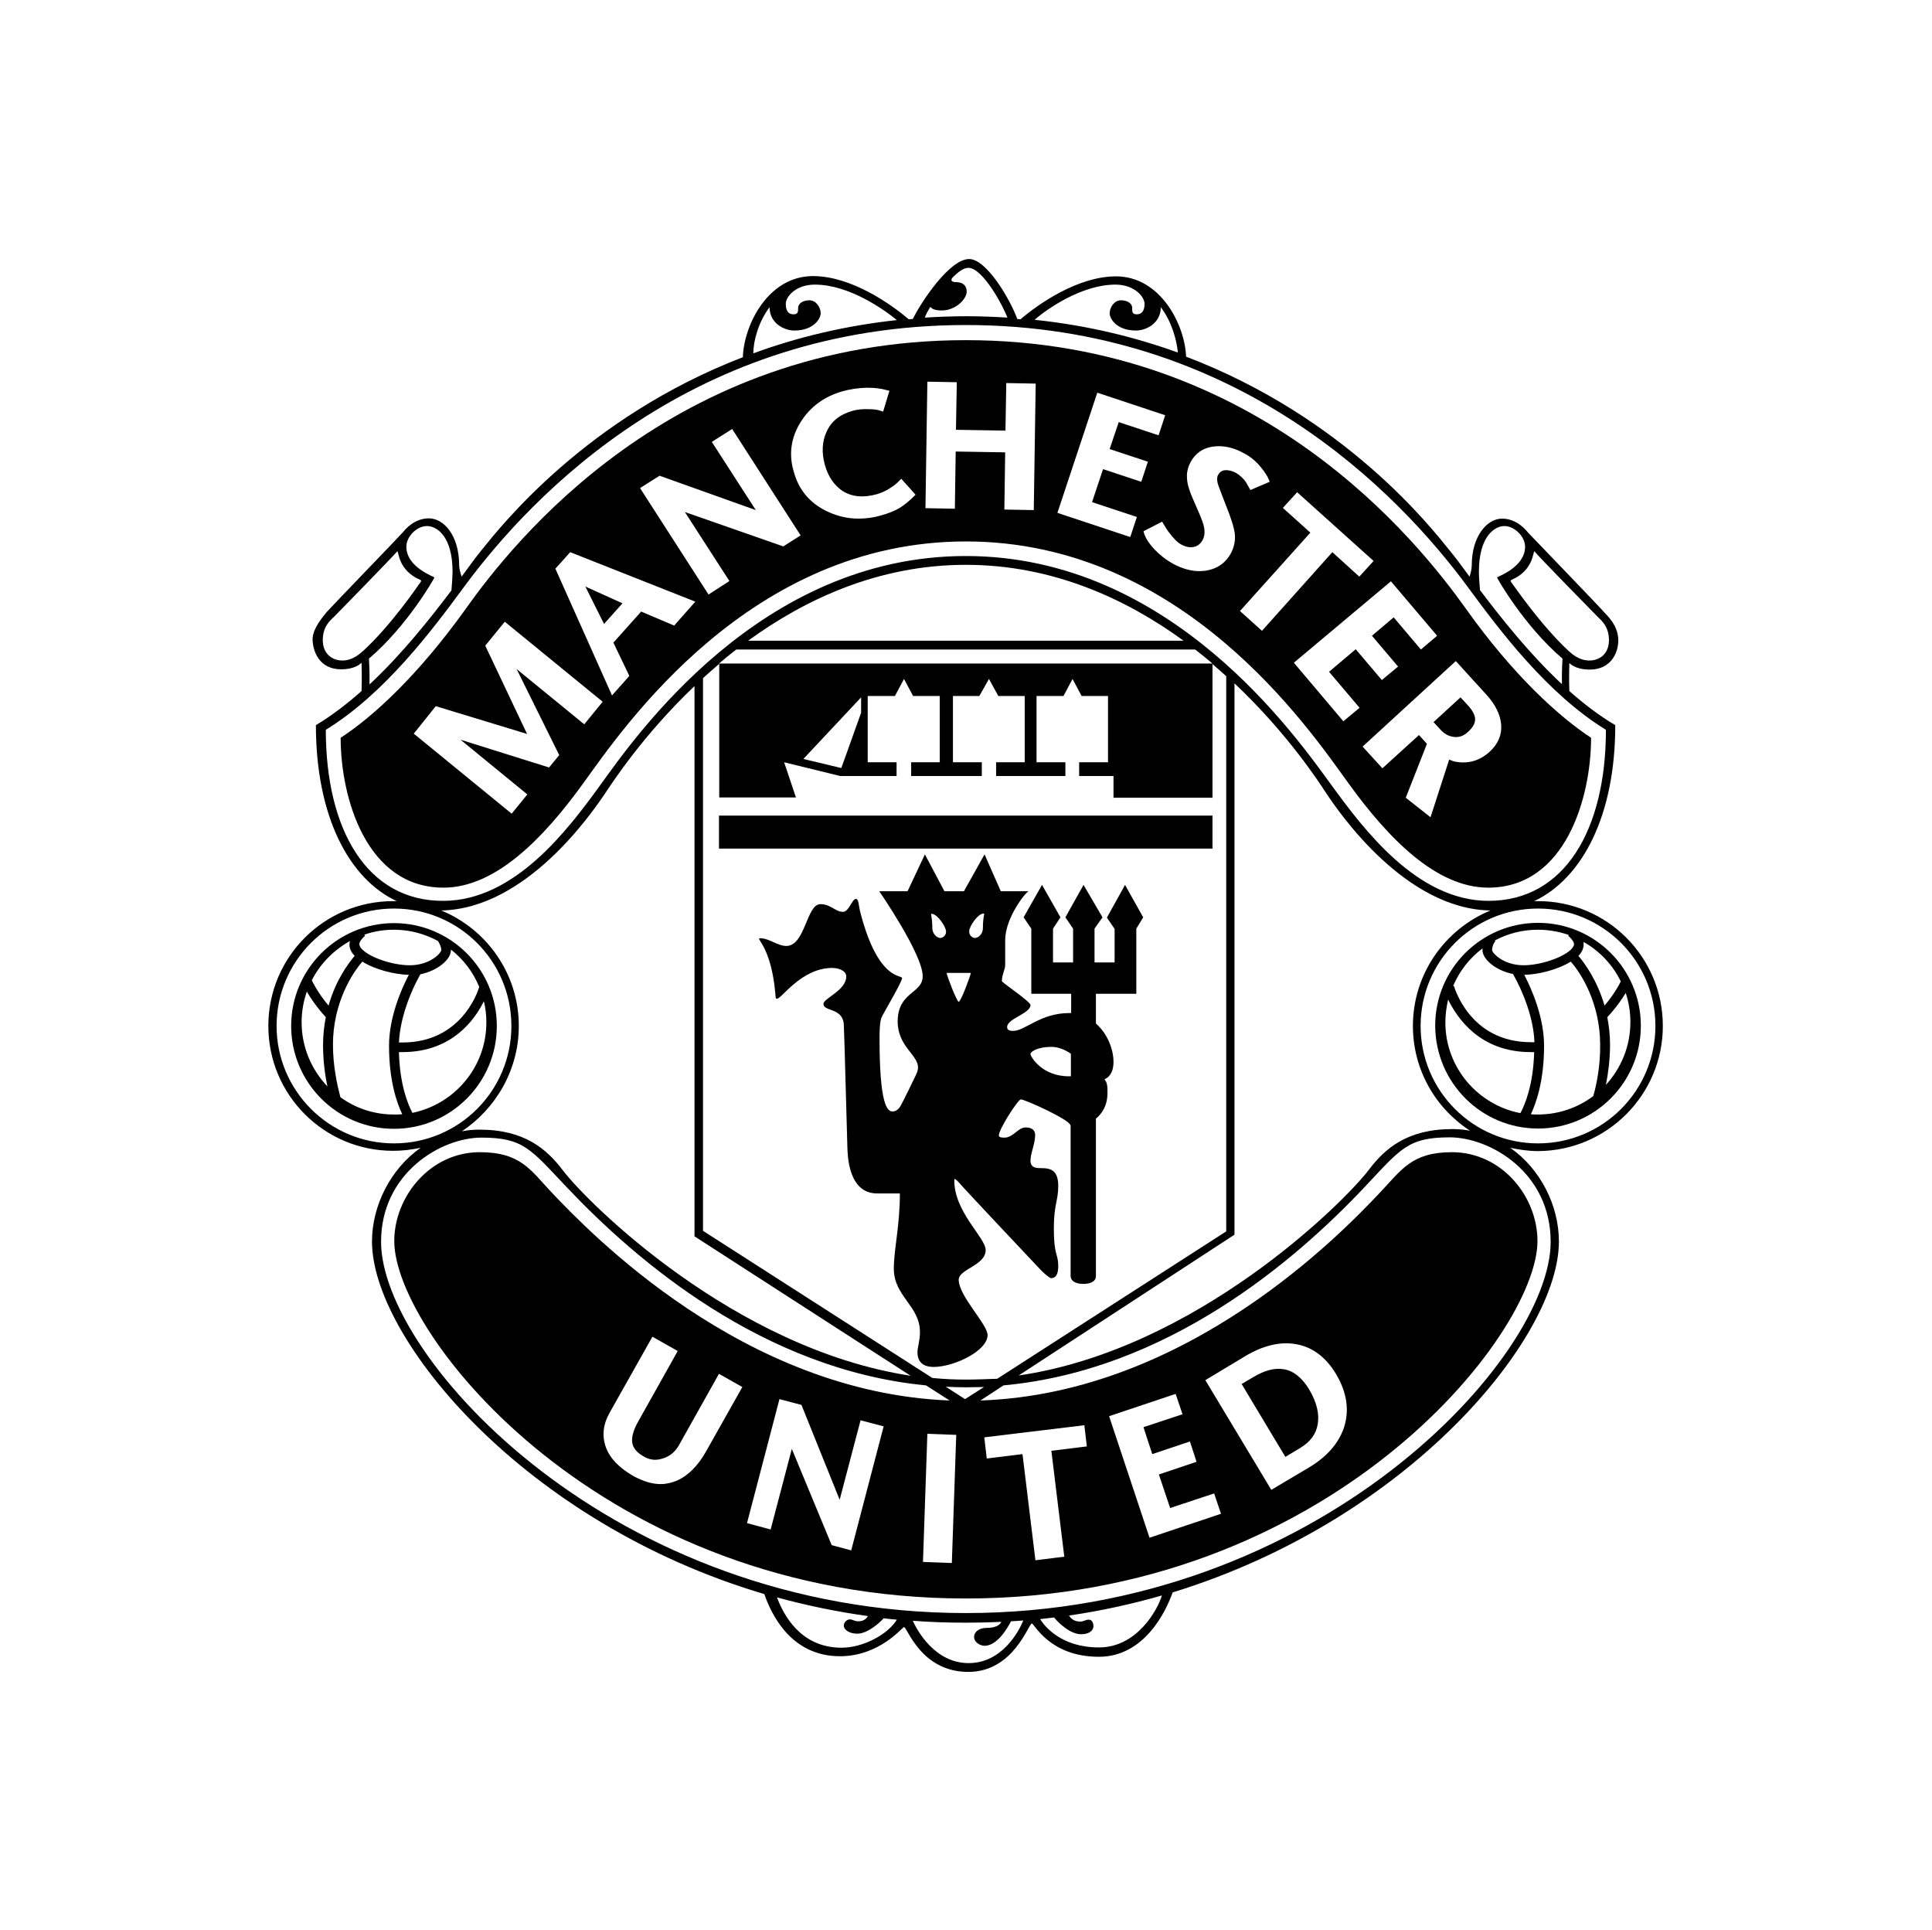 <?xml version="1.0" encoding="utf-8"?>
<!-- Generator: Adobe Illustrator 27.8.0, SVG Export Plug-In . SVG Version: 6.00 Build 0)  -->
<svg version="1.0" id="Capa_2" xmlns="http://www.w3.org/2000/svg" xmlns:xlink="http://www.w3.org/1999/xlink" x="0px" y="0px"
	 viewBox="0 0 702.7 701.9" style="enable-background:new 0 0 702.7 701.9;" xml:space="preserve">
<g>
	<path d="M473,526.5c3.6-2.2,5.7-5,6.3-8.7c0.6-3.7-0.4-7.8-3-12.3c-2.7-4.5-5.9-7.1-9.6-7.6c-3.2-0.5-6.8,0.5-10.7,2.8l-4.4,2.6
		l15.9,26.5L473,526.5z"/>
	<path d="M604.8,373.1c0-25.1-20.3-45.4-45.4-45.4c-0.5,0-0.9,0-1.4,0c17.4-8.2,29.5-30.9,29.5-64c-5.8-3.4-11.4-7.7-16.7-12.4
		c-0.2-4.1,0-10.2,0-10.2s2,2.4,7.4,2.4c7.8,0,10.4-6.2,10.4-10.6c0-5.7-4.3-9.2-5.1-10.2c-0.8-1.1-26.7-27.9-27.7-29
		c-0.9-1.1-4.2-5.1-9.5-5.1c-5.3,0-11,6.2-11,17c0,1.1-0.3,2.6-0.8,4.1c-2.9-4-5.4-7.3-7.3-9.6c-6.7-8.3-38-48.4-95.8-70.4
		c-0.4-11.4-9.2-29.2-25.5-29.2c-13.9,0-28.3,10.1-34.7,15.6c-0.4,0-0.8-0.1-1.2-0.1c-2.6-7.2-11.2-21.8-17.5-21.8
		c-7.1,0-17.4,15.5-20.5,21.8c-0.5,0-1,0.1-1.5,0.1c-6.3-5.4-20.8-15.7-34.8-15.7c-16.5,0-25.2,18.1-25.5,29.5
		c-57.2,22-88.3,61.8-95,70.1c-1.9,2.3-4.4,5.7-7.3,9.7c-0.5-1.5-0.9-3-0.9-4.2c0-10.8-5.6-17-11-17c-5.3,0-8.6,4-9.5,5.1
		c-0.9,1.1-26.9,28-27.7,29c-0.8,1.1-5.3,5.9-5.1,10.2c0.2,4.4,2.6,10.6,10.4,10.6c5.4,0,7.4-2.4,7.4-2.4s0.2,6.2,0,10.3
		c-5.3,4.7-10.9,9-16.6,12.4c0,33.1,12,55.9,29.4,64c-0.4,0-0.8,0-1.3,0c-25.1,0-45.4,20.3-45.4,45.4c0,25.1,20.3,45.4,45.4,45.4
		c3.4,0,6.7-0.4,10-1.1c-11,7.7-17.7,21.1-17.7,34.1c0,35.1,55.2,102.3,142.7,128.2c2.5,7.2,9.6,22.6,27.5,22.6
		c14.5,0,22.7-10.6,23.3-10.6c1.2,0,6.1,16.3,23.4,16.3c16.5,0,21.9-17.6,23.1-17.6c0.9,0,6.4,12.1,24.4,12.1
		c16.5,0,24.4-16.5,26.8-23.4C512.9,552.5,567,486.2,567,451.5c0-13.1-6.7-26.4-17.7-34.1c3.3,0.7,6.7,1.2,10.1,1.2
		C584.5,418.5,604.8,398.1,604.8,373.1z M602.1,373.1c0,23.6-19.1,42.7-42.7,42.7c-23.6,0-42.7-19.1-42.7-42.7
		c0-23.6,19.1-42.7,42.7-42.7C583,330.4,602.1,349.5,602.1,373.1z M558.1,200.5c1.7,2.1,21.4,22.2,22.9,23.7
		c1.5,1.5,4.2,3.6,4.2,8.6c0,4.9-3.3,7.4-7.1,7.4c-3.7,0-6.3-2.3-7.7-3.6c-10-9.3-19.7-23.5-20.1-24c-0.4-0.6-1.3-1.4-0.6-1.7
		C557.9,207.4,557.5,200.5,558.1,200.5z M547.2,191.3c3.7,0,7.5,3.9,7.5,7.5c0,7.6-10.2,10.9-10.2,11.2c0,0.3,10,17.8,23.8,29.5
		c0,0-0.3,5-0.2,9.3c-11.8-11-22-23.9-29.8-34.2c-0.2-2.1-0.4-5.2-0.4-6.7C537.9,195.2,543.5,191.3,547.2,191.3z M405.7,103.5
		c7,0,10.6,4.5,10.6,7c0,2.6-1.1,3.8-2.8,3.8c-1.8,0-1.7-1-1.7-2.4c0-1.4-1.6-2.7-4.1-2.7c-2.5,0-4.1,2.7-4.1,4.7
		c0,2,2.5,6.3,9.6,6.3c3.5,0,9-2.5,9-8.5v0c4,5.3,5.8,12,6.2,16.5c-15.5-5.6-32.9-9.9-52.1-11.9
		C380.6,112.5,393.4,103.5,405.7,103.5z M338.4,111.6c0.5,0.6,1.3,1.3,4.2,1.3c5,0,9-4.2,9-6.8c0-2.6-1.8-3.5-3.8-3.5
		c-2,0-2.1-0.9-1.2-1.8c2-2,3.9-3.4,5.6-3.4c5.4,0,13,14.6,14.2,18.1c-4.9-0.3-9.8-0.5-14.9-0.5c-5.2,0-10.2,0.2-15.1,0.5
		C336.6,114.7,337.3,113.3,338.4,111.6z M279.9,111.7c0,6,5.5,8.5,9,8.5c7,0,9.6-4.3,9.6-6.3c0-2-1.6-4.7-4.1-4.7
		c-2.5,0-4.1,1.3-4.1,2.7c0,1.4,0,2.4-1.7,2.4c-1.8,0-2.8-1.2-2.8-3.8c0-2.6,3.6-7,10.6-7c12.4,0,25.2,9.1,29.8,12.9
		c-19.3,2.1-36.7,6.4-52.2,12.1C274,124,275.8,117.2,279.9,111.7z M155.3,191.3c3.7,0,9.3,3.9,9.3,16.6c0,1.4-0.2,4.7-0.4,6.8
		c-7.8,10.3-18,23.2-29.8,34.2c0.1-4.4-0.2-9.4-0.2-9.4c13.8-11.7,23.8-29.2,23.8-29.5c0-0.3-10.2-3.6-10.2-11.2
		C147.8,195.1,151.6,191.3,155.3,191.3z M124.5,240.2c-3.7,0-7.1-2.5-7.1-7.4c0-5,2.7-7.2,4.2-8.6c1.5-1.5,21.1-21.6,22.9-23.7
		c0.6,0,0.2,6.9,8.4,10.4c0.7,0.3-0.2,1.1-0.6,1.7c-0.4,0.6-10.1,14.8-20.1,24C130.7,237.9,128.2,240.2,124.5,240.2z M118.5,265.4
		c21.5-13.2,38.8-36.4,50-51.6c25.5-34.7,84.2-95.6,182.8-95.6c98.6,0,157.3,60.9,182.8,95.6c11.2,15.2,28.5,38.4,50,51.6
		c0,36.3-15,62.2-42.7,62.2c-26,0-45.4-26.1-56.7-41.5c-13.1-17.9-58.5-83.9-133.4-83.9c-75,0-120.4,65.9-133.4,83.9
		c-11.3,15.5-30.7,41.5-56.7,41.5C133.5,327.7,118.5,301.8,118.5,265.4z M351,508.8l-7-4.5c2.4,0.1,4.8,0.2,7.3,0.2
		c2.2,0,4.4-0.1,6.6-0.1L351,508.8z M351.3,501.7c-4.1,0-8.2-0.2-12.2-0.6l-83.4-53.5v-201c1.9-1.7,3.9-3.5,5.9-5.2v48.6h1.5h26.4
		l-4.3-12.8l20.4,5h20.5v-5h-10.5v-24.1h9.9l3.3-6.2l3.3,6.2h9.7v24.1h-10.4v5h25.7v-5h-10.5v-24.1h9.6l3.5-6.2l3.4,6.2h9.6v24.1
		h-10.4v5h25.2v-5h-10.5v-24.1h9.8l3.3-6.2l3.3,6.2h9.6v24.1h-10.5v5H405v7.9h36v-48.6c1.7,1.5,3.4,2.9,5,4.4v201.9l-83.3,53.6
		C359,501.5,355.2,501.7,351.3,501.7z M434.7,236.2c2.2,1.7,4.3,3.4,6.3,5.1H261.5c2-1.7,4.1-3.4,6.3-5.1H434.7z M272.1,233
		c20.9-15.2,47.6-27.6,79.2-27.6c31.6,0,58.3,12.4,79.2,27.6H272.1z M313.2,253.6v5.6l-7.2,20.1l-13.8-3.3L313.2,253.6z
		 M100.6,373.1c0-23.6,19.1-42.7,42.7-42.7c23.6,0,42.7,19.1,42.7,42.7c0,23.6-19.1,42.7-42.7,42.7
		C119.7,415.8,100.6,396.6,100.6,373.1z M188.7,373.1c0-19-11.7-35.2-28.2-42c30.9-0.6,54.7-35.3,59.8-42.9
		c2.3-3.4,13.5-20.8,32.3-38.7v200.1l78.6,50.7c-64.2-9.8-117.4-62.8-126.4-74.6c-5.9-7.8-14-14.9-30.4-14.9c-2.2,0-4.3,0.2-6.4,0.6
		C180.4,403.1,188.7,389,188.7,373.1z M306.1,599.2c-15.2,0-21.3-12.4-23.5-18.3c10.6,2.9,21.6,5.2,33.1,6.8
		c-0.6,0.9-1.5,1.9-3.5,1.9c-1.4,0-2.1-0.7-3.1-0.7c-0.9,0-2.2,0.9-2.2,2.3c0,1.4,1.9,2.9,4.9,2.9c3.7,0,8.1-3.9,9.6-5.6
		c1.6,0.2,3.2,0.4,4.8,0.5C323,594.3,314,599.2,306.1,599.2z M352.3,604.8c-12.3,0-18.8-12-20.3-15.4c6.3,0.5,12.8,0.7,19.4,0.7
		c4.3,0,8.6-0.1,12.8-0.3c-0.4,0.9-1.7,2.2-5.4,2.2c-2.5,0-4.5,1.3-4.5,3.3c0,2,2.3,3.2,3.8,3.2c4.7,0,8.5-6.7,9.6-8.9
		c1.5-0.1,3-0.2,4.5-0.3C370.6,593.2,364.5,604.8,352.3,604.8z M399.7,599.1c-13.9,0-19.9-7.9-21.4-10.3c1.7-0.2,3.4-0.4,5.1-0.6
		c1.4,1.8,5.8,6.1,9.8,6.1c3.4,0,4.5-1.7,4.5-2.9c0-1.2-0.5-2.4-1.7-2.4c-1.2,0-1.8,0.7-3.1,0.7c-2.4,0-3.5-1.3-4.1-2.2
		c11.7-1.7,23-4.2,33.8-7.3C421.2,585,413.8,599.1,399.7,599.1z M564,451.6c0,42-84.2,135-212.7,135s-212.7-93-212.7-135
		c0-25.1,21.9-37.9,36.5-37.9c15.3,0,17.9,4.2,30.9,17.9c25.3,26.8,71.5,66.5,130.8,72.2l8.6,5.5c-75.3-2.9-131-61.2-144.8-75.7
		c-7.7-8.2-11.3-14.6-26.1-14.6c-18.1,0-31.1,16.2-31.1,32.3c0,34.2,76,130,207.9,130c131.9,0,207.9-95.8,207.9-130
		c0-16.2-13-32.3-31.1-32.3c-14.7,0-18.4,6.5-26.1,14.6c-13.8,14.6-69.8,73.1-145.4,75.7l8.4-5.5c59.7-5.5,106.1-45.3,131.5-72.3
		c13-13.8,15.6-17.9,30.9-17.9C542.1,413.7,564,426.4,564,451.6z M347.8,521.8l-1.6,46.6l-10.5-0.4l1.6-46.6L347.8,521.8z
		 M321.4,518.7l-11.8,45.1l-7.1-1.9L288,526.9l-7.7,29.3l-8.6-2.3l11.8-45.1l8,2.1l13.9,34.5l7.6-28.9L321.4,518.7z M230.1,525.3
		c0.5,1.7,1.9,3.2,4.3,4.5c2.1,1.2,4.4,1.4,6.9,0.5c2.5-0.8,4.5-2.5,5.9-5.2l14.3-25.5l8.5,4.8L256.7,528
		c-2.9,5.1-6.4,8.6-10.4,10.4c-1.9,0.8-4,1.3-6,1.3c-3.1,0-6.3-1-9.7-2.8c-5.3-3-8.7-6.5-10.2-10.5c-1.5-4.1-1.1-8.3,1.3-12.6
		l15.6-27.7l9.2,5.2l-14.3,25.5C230.2,520.3,229.5,523.2,230.1,525.3z M387.1,566.1l-10.5,1.3l-4.7-38.6l-13,1.6l-0.9-7.7l36.4-4.4
		l0.9,7.7l-12.9,1.6L387.1,566.1z M419.1,528.8l13.7-4.6l2.4,7.4l-13.7,4.6l4.1,12.2l16-5.3l2.5,7.4l-26,8.7l-14.7-44.2l24.2-8.1
		l2.5,7.4l-14.2,4.7L419.1,528.8z M438.4,501.9l14.3-8.6c6.6-4,12.9-5.5,18.6-4.5c6,1,10.9,4.7,14.6,10.8c4.1,6.9,5,13.5,2.8,19.9
		c-2,5.6-6.2,10.3-12.5,14.1l-13.8,8.2L438.4,501.9z M528.2,410.6c-16.5,0-24.6,7.2-30.4,14.9c-9,11.8-62.7,65.3-127.3,74.7L449,449
		V248.5c19.4,18.3,30.9,36.2,33.2,39.7c5.1,7.7,29,42.4,59.9,42.9c-16.5,6.8-28.2,23-28.2,42c0,16,8.3,30,20.8,38.1
		C532.7,410.8,530.5,410.6,528.2,410.6z"/>
	<rect x="261.5" y="296.6" width="179.5" height="12"/>
	<path d="M402.6,333.7l2.8,4.1V350h-7.3v-12.3l2.9-4.1l-6.9-11.8l-6.6,11.8l2.8,4.1V350h-7.3v-12.3l2.7-4.1l-6.7-11.8l-6.7,11.8
		l2.8,4.1v23.7h14.5c0,0,0,2.6,0,7c-0.2,0-0.4,0-0.6,0c-10.7,0-16.1,6.5-20.5,6.5c-0.9,0-2.2-0.1-2.2-1.4c0-3.1,8.5-4.9,8.5-8
		c0-1.3-10.4-8.2-10.4-8.7c0-2.3,1.2-4.3,1.2-5.8c0-1.5,0-7.5,0-9.1c0-8.1,7.4-17.4,8.5-17.8h-10.1l-5.9-13.4l-7.5,13.4h-7.1
		l-7.1-13.4l-6.3,13.4h-10.3c0,0,15.8,22.9,15.8,30.9c0,6.4-9.1,5.6-9.1,16.5c0,9,7.4,12.1,7.4,16.7c0,1.1-0.5,2.1-0.8,2.8
		c-0.3,0.7-5,10.3-5.4,10.9c-0.3,0.6-1.3,2.3-3.1,2.3c-1.9,0-4.7-2.6-4.7-26.4c0-6.5,0.5-7.5,1.3-8.9c0.7-1.4,6.9-11.9,6.9-13.2
		c0-1.3-8.6,1.2-15.1-23.6c-0.8-2.9-0.6-5.2-1.7-5.2c-1.4,0-2.5,4.7-4.7,4.7c-2.8,0-4.4-2.8-8.2-2.8c-5.1,0-5.5,15.2-12.4,15.2
		c-3.2,0-6.2-2.8-9.5-2.8c-2,0,3.9,2.5,5.5,20c0.1,1.6,0.1,2,0.6,2c1.7,0,8.9-11.2,20.1-11.2c2.5,0,5.1,1.1,5.1,3.1
		c0,5.1-8.3,7.9-8.3,10c0,2.8,7,1.3,7.4,7.4c0.2,3.1,1.2,42,1.3,44.6c0.1,2.7,0.2,16.9,10.8,16.9h8.3c0,12-2.2,20.2-2.2,27.4
		c0,10,9.5,13.5,9.5,23c0,3.4-0.9,5.4-0.9,7.4c0,2,0.7,5.3,5.9,5.3c7.3,0,19.6-5.8,19.6-11.6c0-3.9-10.5-14.2-10.5-20.1
		c0-3.9,9.8-5.2,9.8-10.8c0-4.6-11.6-13.9-11.4-25.6c0-0.9,1.7,1,2.9,2.4c1.2,1.4,28.1,30,28.8,30.7c0.7,0.7,2.9,2.7,3.5,2.7
		c1.5,0,2.6-1,2.6-4.4c0-4.7-1.6-3.5-1.6-13.7c0-8.6,1.6-10.1,1.6-15.4c0-5.3-2.3-6.5-6-6.5c-1.6,0-4.1,0.1-4.1-2.7
		c0-2.7,1.7-6.2,1.7-9.3c0-1.4-0.7-2.8-3.5-2.8c-2.7,0-4.5,3.7-7.6,3.7c-0.9,0-2.1,0-2.1-0.8c0-2.3,7-13.1,8-13.1
		c1.5,0,18,7.5,18,9.4c0,0,0,0,0.1,0c0,26.6,0,54.6,0,54.8c0,1.7,1.6,2.9,4.6,2.9c3,0,4.6-1.1,4.6-2.8c0-0.9,0-30.2,0-57.3
		c2.2-1.8,4.2-4.7,4.2-9.3c0-1.9,0.1-3.7-1.1-5c2.5-1.1,3.3-3.6,3.3-6.3c0-4.8-2.3-10.4-6.4-14c0-6.6,0-10.8,0-10.8h14.7v-23.7
		l2.5-4.1l-6.6-11.8L402.6,333.7z M342,341.1c-1.2,0-2.9-1.5-2.9-3.6c0-4.5-0.8-5.2-0.3-5.2c2.1,0,5.3,4.7,5.3,6.5
		C344.1,340.5,342.6,341.1,342,341.1z M348.7,364.3c-0.7,0-4.4-9.7-4.4-10.5h8.8C353.1,354.5,349.5,364.3,348.7,364.3z M357.5,337.5
		c0,2.2-1.7,3.6-2.9,3.6c-0.6,0-2.1-0.6-2.1-2.4c0-1.7,3.1-6.5,5.3-6.5C358.3,332.3,357.5,333,357.5,337.5z M389.5,391.4
		c-0.2,0-0.4,0-0.7,0c-9.9,0-14-7.2-14-8.1c0-0.8,2.5-2.6,7.6-2.6c2.8,0,5.4,1.3,7.1,2.5C389.5,385.8,389.5,388.5,389.5,391.4z"/>
	<path d="M143.3,335.7c-20.6,0-37.4,16.7-37.4,37.4c0,20.6,16.7,37.4,37.4,37.4c20.6,0,37.4-16.7,37.4-37.4
		C180.7,352.4,163.9,335.7,143.3,335.7z M164,345.3c4.5,3.5,8.1,8.2,10.3,13.6c-0.7,2.4-6.9,20.2-27.9,20.2c-0.5,0-0.9,0-1.3,0
		c0.4-8.7,4.1-18.3,7.8-24.8c6.3-1.3,11.1-5.4,11.1-8.7C164,345.4,164,345.3,164,345.3z M132.8,340.3l-0.3-0.4
		c3.4-1.2,7-1.8,10.8-1.8c5.8,0,11.2,1.5,16,4.1c0,0.1,1.2,1.7,1.2,3.3c-0.1,1.2-4,5.2-10.6,5.5c-5.9,0.3-14.7-2.4-18-5.6
		c-0.6-0.5-1.2-1.3-1.2-2.1C130.7,342.4,131.9,341,132.8,340.3z M109.7,371.7c0-3.9,0.7-7.6,1.9-11.1c1.3,2.3,3.6,5.7,6.9,9.3
		c-0.6,3.1-1,6.5-1,10.1c0,5.7,0.7,11,1.6,15.1C113.3,389,109.7,380.8,109.7,371.7z M113.4,356.5c3.1-6.1,8-11,13.9-14.3
		c-0.1,0.4-0.2,0.8-0.2,1.2c0,1.5,0.6,2.9,1.9,4.2c-2.2,2.6-6.9,8.8-9.5,18.1C115.6,361.1,113.6,356.9,113.4,356.5z M143.3,405.3
		c-7.3,0-14-2.3-19.5-6.3c-1.1-4.2-2.7-11.2-2.7-19.1c0-15.1,7-26,10.7-30.2c4.6,2.9,11.7,4.7,16.9,4.8c-2.8,5.3-7.2,15.5-7.2,25.8
		c0,12.6,2.8,20.7,4.8,24.9C145.3,405.3,144.3,405.3,143.3,405.3z M150,404.7c-1.7-3.2-4.6-10.4-4.9-22.1c0.4,0,0.9,0,1.3,0
		c18,0,26.3-11.8,29.6-18.5c0.6,2.5,0.9,5,0.9,7.7C176.9,388,165.4,401.5,150,404.7z"/>
	<path d="M559.4,410.4c20.6,0,37.4-16.7,37.4-37.4c0-20.6-16.7-37.4-37.4-37.4c-20.6,0-37.4,16.7-37.4,37.4
		C522.1,393.7,538.8,410.4,559.4,410.4z M579.5,398.6c-5.6,4.2-12.6,6.7-20.1,6.7c-0.9,0-1.7,0-2.6-0.1c2-4.2,4.8-12.3,4.8-24.9
		c0-10.3-4.4-20.4-7.2-25.8c5.2-0.1,12.3-1.9,16.9-4.8c3.7,4.1,10.7,15.1,10.7,30.2C582.1,387.6,580.7,394.4,579.5,398.6z
		 M593,371.7c0,8.8-3.4,16.8-8.9,22.8c0.8-4.1,1.5-9.1,1.5-14.5c0-3.6-0.4-7-1-10.1c3.1-3.3,5.3-6.5,6.7-8.8
		C592.4,364.4,593,368,593,371.7z M575.9,342.5c5.9,3.3,10.7,8.4,13.6,14.4c-0.6,1.3-2.6,4.9-5.9,8.8c-2.7-9.3-7.3-15.5-9.5-18.1
		c1.3-1.3,1.9-2.8,1.9-4.2C576,343,576,342.7,575.9,342.5z M543.7,342c4.7-2.5,10-3.9,15.7-3.9c3.9,0,7.7,0.7,11.2,1.9l-0.2,0.3
		c0.8,0.7,2.1,2.1,2.1,3c0,0.8-0.7,1.6-1.2,2.1c-3.3,3.1-12,5.9-18,5.6c-6.6-0.3-10.5-4.3-10.6-5.5c0-1.7,1.1-3.3,1.2-3.3L543.7,342
		z M539.2,344.9c0,0.2,0,0.4,0,0.6c0,3.3,4.7,7.4,11.1,8.7c3.7,6.5,7.5,16.1,7.8,24.8c-0.4,0-0.9,0-1.3,0c-22.4,0-27.9-20.3-28-20.5
		l-0.3,0.1C530.8,353.2,534.5,348.4,539.2,344.9z M556.7,382.6c0.5,0,0.9,0,1.3,0c-0.3,11.8-3.3,19-5,22.2
		c-15.5-3-27.3-16.6-27.3-33c0-2.9,0.4-5.6,1-8.3C529.9,370,538.1,382.6,556.7,382.6z"/>
	<path d="M528.9,268c1.9,0.2,3.5-0.4,5.1-1.9c1.9-1.7,2.7-3.4,2.5-5c-0.2-1.3-1-2.9-2.7-4.7l-2.6-2.8l-9.8,9l2.5,2.7
		C525.3,266.9,527,267.8,528.9,268z"/>
	<path d="M212.1,284.9c14.6-20.2,60.5-88,139.2-88c78.7,0,124.6,67.8,139.2,88c14.6,20.2,32,37.9,50.8,37.9
		c28.1,0,37.4-32.8,37.4-54.5c-12-7.9-28.5-23-45.5-46.9c-17.1-23.9-74.9-97.7-181.9-97.7c-107.1,0-164.9,73.8-181.9,97.7
		c-17.1,23.9-33.5,39.1-45.5,46.9c0,21.7,9.3,54.5,37.4,54.5C180.1,322.8,197.5,305.1,212.1,284.9z M540.7,252.7
		c3.2,3.5,5,7.2,5.3,10.8c0.3,3.7-1.1,7-4.1,9.8c-2.5,2.3-5.3,3.6-8.3,3.9c-2.6,0.2-4.8-0.1-6.5-1l-6.8,21l-9-7.1l7.7-19.6l-2.9-3.2
		l-13.3,12.1l-7.2-7.9l33.9-31.1L540.7,252.7z M505.9,211.4l16.8,19.8l-5.9,5l-9.9-11.7l-7.9,6.7l9.5,11.2l-5.9,4.9l-9.5-11.2
		l-9.7,8.2l11.1,13.1l-5.9,4.9l-18-21.3L505.9,211.4z M471.8,179l27.8,25l-5.2,5.7l-9.8-8.9L459,229.4l-8-7.2l25.6-28.5l-10-9
		L471.8,179z M429.6,198c1.7,0.9,3.2,1.2,4.6,0.9c1.4-0.3,2.4-1.1,3.2-2.5c0.7-1.3,0.9-2.9,0.5-4.8c-0.2-1.1-0.8-2.7-1.6-4.6
		l-1.9-4.4c-1-2.2-1.6-3.8-1.9-4.8c-0.6-1.7-0.8-3.3-0.8-4.8c0-1.7,0.5-3.4,1.3-4.9c1.7-3.2,4.5-5.2,8.2-5.7
		c3.6-0.5,7.4,0.3,11.2,2.4c2.3,1.2,4.4,2.9,6.1,5c1.4,1.7,2.4,3.2,3,4.6l0.3,0.8l-7,3l-0.4-0.7c-0.5-0.9-0.9-1.6-1.2-2.1
		c-1-1.5-2.3-2.6-3.6-3.4c-1.5-0.8-2.8-1.1-4.1-1c-1.1,0.1-1.9,0.7-2.5,1.8c-0.4,0.7-0.4,1.7-0.1,3c0.1,0.3,0.4,1.3,1.5,4.1l2.7,7
		c1.1,3,1.8,5.4,2,7.1c0.3,2.5-0.2,4.9-1.4,7.2c-1.9,3.5-4.9,5.6-8.9,6.3c-0.8,0.1-1.7,0.2-2.6,0.2c-3,0-6.2-0.9-9.4-2.6
		c-2.7-1.5-5-3.3-7-5.4c-2-2.2-3.2-4.1-3.7-5.8l-0.2-0.7l6.8-3.5l0.4,0.7c0.8,1.3,1.4,2.4,2,3.1C426.9,195.9,428.3,197.3,429.6,198z
		 M399.1,142.8l24.7,8.2l-2.4,7.3l-14.5-4.8l-3.3,9.8l13.9,4.6l-2.4,7.3l-13.9-4.6l-4,12l16.3,5.4l-2.4,7.3l-26.5-8.8L399.1,142.8z
		 M337.3,138.8L348,139l-0.3,17.3l18,0.3l0.3-17.3l10.7,0.2l-0.7,46l-10.7-0.2l0.3-20.8l-18-0.3l-0.3,20.8l-10.7-0.2L337.3,138.8z
		 M291.2,153.5c3.5-5.6,8.6-9.3,15.2-11.2c2.9-0.8,5.8-1.2,8.7-1.3l0.4,0c2.7,0,5.1,0.3,7.1,0.9l0.9,0.2l-2.3,7.6l-0.9-0.3
		c-1-0.4-2.5-0.6-4.3-0.6c-2.2-0.1-4.2,0.1-5.9,0.6c-4.6,1.3-7.8,3.8-9.5,7.7c-1.6,3.5-1.8,7.5-0.6,11.9c1.2,4.3,3.4,7.5,6.4,9.5
		c3.4,2.2,7.6,2.6,12.6,1.2c1.6-0.5,3.3-1.2,4.9-2.3c1.4-0.9,2.4-1.7,3.2-2.6l0.7-0.7l5.2,5.8l-0.6,0.6c-1.9,1.9-3.8,3.4-5.5,4.4
		c-1.8,1-4,1.9-6.7,2.6c-2.7,0.8-5.4,1.1-8,1.1c-3.9,0-7.7-0.9-11.3-2.6c-6.3-3-10.4-7.8-12.2-14.5
		C286.8,165.2,287.7,159.1,291.2,153.5z M239.9,173l35,12.5l-16-24.8l7.4-4.7l24.9,38.7l-6.3,4l-35.8-12.5l16.2,25.1l-7.6,4.9
		l-24.9-38.7L239.9,173z M207.4,200.8l45.5,18l-7.7,8.7l-12-5.1l-10.1,11.3l5.8,12.1l-6.3,7.1L202,206.8L207.4,200.8z M158.5,256.8
		l33.2,10.1l-15.2-32.1l7.1-8.7l35.6,29.1l-6.7,8.2l-24.6-20.1l15.5,31.3l-3.7,4.5L167.5,269l24.3,19.9l-5.7,7l-35.6-29.1
		L158.5,256.8z"/>
	<polygon points="212.9,213.3 219.7,226.9 226.4,219.4 	"/>
</g>
</svg>
